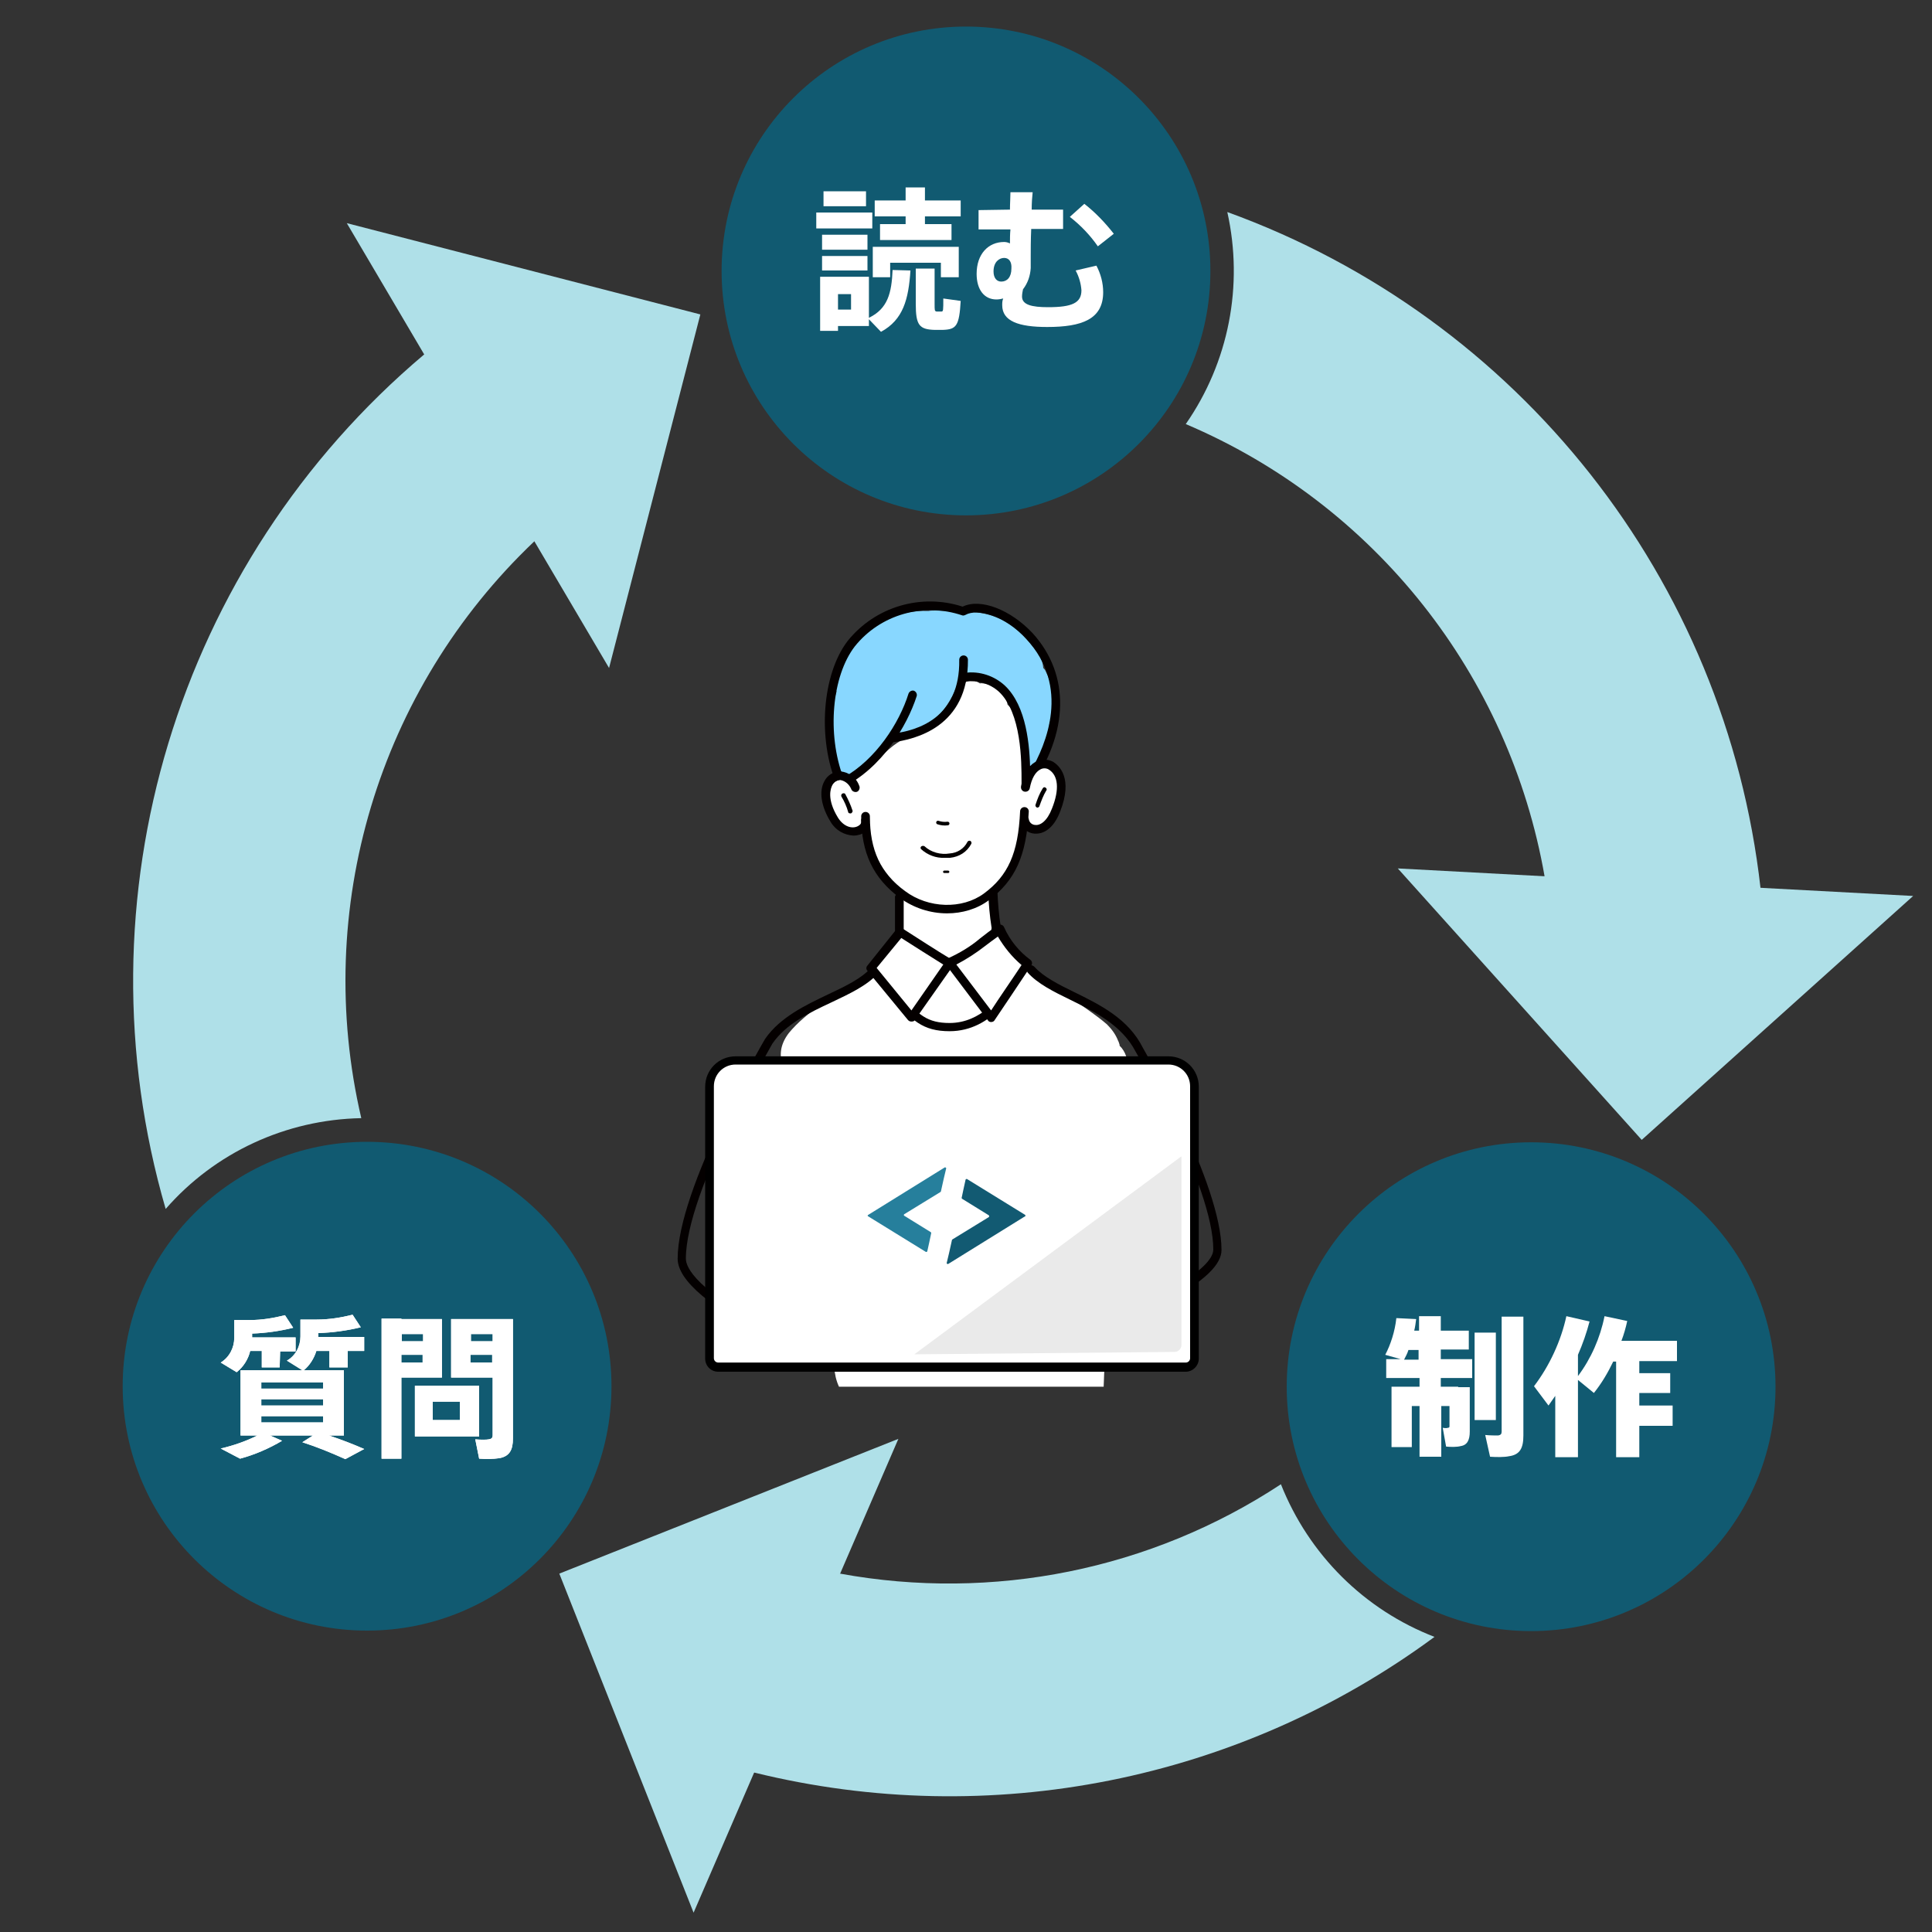 <?xml version="1.0" encoding="utf-8"?>
<!-- Generator: Adobe Illustrator 25.0.1, SVG Export Plug-In . SVG Version: 6.00 Build 0)  -->
<svg version="1.1" id="レイヤー_1" xmlns="http://www.w3.org/2000/svg" xmlns:xlink="http://www.w3.org/1999/xlink" x="0px"
	 y="0px" viewBox="0 0 400 400" style="enable-background:new 0 0 400 400;" xml:space="preserve">
<rect x="0" y="0" width="400" height="400" fill="#333333" stroke="none"/>
<style type="text/css">
	.st0{fill:#AFE0E8;}
	.st1{fill:#115A71;}
	.st2{fill:#FFFFFF;}
	.st3{fill:#040000;}
	.st4{fill:#88D7FF;}
	.st5{fill:none;stroke:#040000;stroke-width:0.75;stroke-linecap:round;stroke-miterlimit:10;}
	.st6{fill:none;stroke:#040000;stroke-width:0.5;stroke-linecap:round;stroke-miterlimit:10;}
	.st7{fill:#EAEAEA;}
	.st8{fill:#267F9C;}
	.st9{fill:#125A72;}
</style>
<g id="もと">
	<path class="st0" d="M365,188l-43.8,3.8c-0.3-3.5-0.8-6.9-1.4-10.3c-7.3-41.8-35.2-77.1-74.3-93.7c8.9-12.8,12-28.7,8.6-43.9
		c60.4,21.9,103.2,76.1,110.4,140C364.8,185.2,364.9,186.6,365,188z"/>
	<polygon class="st0" points="396.1,185.5 289.4,179.8 339.9,236 	"/>
</g>
<g id="もと-2">
	<path class="st0" d="M297,338.9c-40.4,29.8-92,40.1-140.8,28.1c-1.3-0.3-2.6-0.6-4-1l11.5-42.5c3.4,0.9,6.8,1.7,10.2,2.3
		c31.7,5.8,64.4-0.8,91.3-18.5C271,321.9,282.5,333.3,297,338.9z"/>
	<polygon class="st0" points="143.6,396 186,297.9 115.8,325.8 	"/>
</g>
<g id="もと-3">
	<path class="st0" d="M118.5,105.2c-2.7,2.2-5.4,4.5-7.9,6.9c-32.3,30.7-45.9,76.1-35.8,119.4c-15.6,0.3-30.3,7.1-40.5,18.8
		C15.6,186,36.6,116.6,87.8,73.4c1-0.9,2.1-1.8,3.2-2.6L118.5,105.2z"/>
	<polygon class="st0" points="71.8,46.2 126.1,138.3 145,65.1 	"/>
</g>
<circle class="st1" cx="200" cy="56.1" r="50.6"/>
<ellipse class="st1" cx="76" cy="287" rx="50.6" ry="50.6"/>
<circle class="st1" cx="317" cy="287.1" r="50.6"/>
<path class="st2" d="M180.6,44v3.3H169V44H180.6z M173.5,57.3h6.4v8.5c3.9-1.9,4.7-5.1,4.9-9.9l3.7,0.1c-0.4,6-1.5,10.2-6.1,12.7
	l-2.5-2.6v1.4h-6.4v1h-3.7V57.3H173.5L173.5,57.3z M179.6,48.6v3.1h-9.4v-3.1H179.6z M179.6,53v3h-9.4v-3H179.6z M179.3,39.6v3.1
	h-8.8v-3.1H179.3z M176.2,64.1v-3.2h-2.7v3.2H176.2z M198.5,51.1v6.3h-3.7v-3h-10.5v3h-3.6v-6.3H198.5z M187.5,46.4v-1.6h-6.4v-3.3
	h6.4v-2.7h4v2.7h7.4v3.3h-7.4v1.6h5.5v3.3h-14.8v-3.3H187.5z M193.5,55.6v7.3c0,1.4,0,1.5,0.4,1.6h1c0.4,0,0.4-0.2,0.4-2.7
	c3.5,0.5,3.6,0.5,3.6,0.5c-0.3,5.2-0.9,5.9-3.7,6h-1.7c-3.2-0.1-3.9-1-3.9-5.4v-7.3C189.6,55.6,193.5,55.6,193.5,55.6z"/>
<path class="st2" d="M209.1,43.4c0-1.3,0.1-2.5,0.1-3.6h4.6c-0.1,0.9-0.2,2.2-0.2,3.6h6.5v4h-6.6c-0.1,2.3-0.1,4.4-0.1,5.6
	c0,0.8,0,1.5,0,2.5c-0.1,1.6-0.6,3.1-1.6,4.4c-0.1,0.5-0.2,1-0.2,1.5c0,1.7,2,2.2,5.4,2.2c5,0,6.9-0.9,6.9-3.5
	c-0.1-1.4-0.5-2.8-1.2-4.1l4.3-1c0.9,1.7,1.4,3.6,1.4,5.5c0,5.6-4.4,7.2-11.6,7.2c-5.9,0-9.3-1.2-9.3-4.5c0-0.5,0-0.9,0.2-1.4
	c-0.4,0.1-0.9,0.2-1.4,0.2c-2.5,0-4.1-2-4.1-5.3c0-4.1,2.4-6.6,5.7-6.6c0.4,0,0.8,0.1,1.2,0.3c0-0.9,0-1.9,0.1-2.9h-6.6v-4
	L209.1,43.4z M207.9,53.4c-1,0-2.2,0.8-2.2,2.8c0,1.4,0.7,2.1,1.6,2.1c1.2,0,2.1-0.9,2.1-2.7C209.5,54.2,208.9,53.4,207.9,53.4
	L207.9,53.4z M230.6,48.4l-3.3,2.6c-1.6-2.3-3.5-4.3-5.8-6.1l3-2.7C226.8,44,228.8,46.1,230.6,48.4z"/>
<path class="st2" d="M64.8,297.2h-8.9l2.5,1.1c-2.7,1.6-5.7,2.9-8.7,3.7l-4-2.1c2.6-0.6,5.2-1.5,7.6-2.7h-3.5v-13.5h12.8l-3.2-2
	c1.8-1,2.8-3,2.8-5v-3.5h3.4c2.5,0,5-0.4,7.4-1l1.7,2.6c-2.9,0.7-5.8,1.1-8.8,1.2v0.8h9.5v2.9H72v3.4h-3.8v-3.4h-2.7
	c-0.5,1.6-1.4,3-2.6,4h8.3v13.5h-3.1c2.7,0.9,5,1.8,7.3,2.8l-3.9,2.1c-2.9-1.3-5.8-2.5-8.9-3.5L64.8,297.2z M57.9,283.1h-3.7v-3.4
	h-2.4c-0.4,1.7-1.4,3.3-2.8,4.4l-3.3-2c1.8-1.1,2.8-3.1,2.8-5.1v-3.7h3.2c2.5,0,4.9-0.4,7.3-1l1.7,2.6c-2.8,0.7-5.7,1.1-8.5,1.2v0.8
	h9v2.9H58L57.9,283.1z M54.1,287.5h12.8v-1.3H54.1V287.5z M54.1,291h12.8v-1.3H54.1V291z M54.1,294.5h12.8v-1.3H54.1V294.5z"/>
<path class="st2" d="M83.1,273.1h8.4v12.1h-8.4V302H79v-29h4.1V273.1z M87.6,277.7v-1.5h-4.4v1.5H87.6z M83.1,280.5v1.6h4.4v-1.6
	H83.1z M99.2,286.9v10.5H85.9v-10.5H99.2z M89.6,294h5.6v-3.8h-5.6V294z M104.4,273.1h1.8v24.7c0,2.4-0.7,3.7-2.8,4.1
	c-1.4,0.2-2.8,0.2-4.2,0.1l-0.8-4c1,0.1,2.4,0.1,2.8,0c0.6-0.1,0.8-0.3,0.8-0.9v-11.9h-8.6v-12.1L104.4,273.1L104.4,273.1z
	 M102,277.7v-1.5h-4.5v1.5H102z M97.4,280.5v1.6h4.5v-1.6H97.4z"/>
<path class="st2" d="M64.8,297.2h-8.9l2.5,1.1c-2.7,1.6-5.7,2.9-8.7,3.7l-4-2.1c2.6-0.6,5.2-1.5,7.6-2.7h-3.5v-13.5h12.8l-3.2-2
	c1.8-1,2.8-3,2.8-5v-3.5h3.4c2.5,0,5-0.4,7.4-1l1.7,2.6c-2.9,0.7-5.8,1.1-8.8,1.2v0.8h9.5v2.9H72v3.4h-3.8v-3.4h-2.7
	c-0.5,1.6-1.4,3-2.6,4h8.3v13.5h-3.1c2.7,0.9,5,1.8,7.3,2.8l-3.9,2.1c-2.9-1.3-5.8-2.5-8.9-3.5L64.8,297.2z M57.9,283.1h-3.7v-3.4
	h-2.4c-0.4,1.7-1.4,3.3-2.8,4.4l-3.3-2c1.8-1.1,2.8-3.1,2.8-5.1v-3.7h3.2c2.5,0,4.9-0.4,7.3-1l1.7,2.6c-2.8,0.7-5.7,1.1-8.5,1.2v0.8
	h9v2.9H58L57.9,283.1z M54.1,287.5h12.8v-1.3H54.1V287.5z M54.1,291h12.8v-1.3H54.1V291z M54.1,294.5h12.8v-1.3H54.1V294.5z"/>
<path class="st2" d="M83.1,273.1h8.4v12.1h-8.4V302H79v-29h4.1V273.1z M87.6,277.7v-1.5h-4.4v1.5H87.6z M83.1,280.5v1.6h4.4v-1.6
	H83.1z M99.2,286.9v10.5H85.9v-10.5H99.2z M89.6,294h5.6v-3.8h-5.6V294z M104.4,273.1h1.8v24.7c0,2.4-0.7,3.7-2.8,4.1
	c-1.4,0.2-2.8,0.2-4.2,0.1l-0.8-4c1,0.1,2.4,0.1,2.8,0c0.6-0.1,0.8-0.3,0.8-0.9v-11.9h-8.6v-12.1L104.4,273.1L104.4,273.1z
	 M102,277.7v-1.5h-4.5v1.5H102z M97.4,280.5v1.6h4.5v-1.6H97.4z"/>
<g id="人">
	<g id="人-2">
		<path class="st2" d="M167.1,226.8c1.6,1.3,3.3,2.4,5,3.5c-0.1,0.8-0.1,1.6,0.1,2.4c0.3,1.1,0.5,2.1,0.7,3.2
			c0.2,10.9,0.2,10.5,0.2,21.4c0,10.5-1,15.1-0.4,25.6c0.1,1.5,0.4,2.9,1,4.2h54.8c0.5-9.5-0.3-12.8-0.8-22.3
			c0.4-11.4,0.3-11.5,0.1-22.9c0.3-4.4,0.6-8.8,1-13.2c0.8-0.9,1.5-2,2-3.2c3.2-1.8,3.5-6.6,1-9c0-0.1,0-0.1,0-0.2
			c-0.1-0.2-0.1-0.4-0.2-0.6c0-0.1-0.1-0.1-0.1-0.2c-0.5-1.3-1.3-2.4-2.3-3.4c-2.3-2-5-3.7-7.4-5.5c-0.5-0.4-1.1-0.6-1.7-0.7
			c-1.2-0.9-2.4-1.8-3.7-2.6c-0.8-0.7-1.5-1.5-2.3-2.3c-4.8-5.2-12.6,2.6-7.8,7.8l0,0c0.1,0.2,0.2,0.4,0.3,0.6
			c-1.3,0.5-2.6,0.9-4,1.2c-1.7-0.4-3.5-0.1-4.9,1c-0.3,0-0.6,0.1-1,0.1c-3.5-0.4-6.8-1.6-9.9-3.3c-0.3-0.2-0.6-0.3-0.9-0.4
			c-0.1-3.7-4-7.4-8.2-4.9c-4.8,2.9-10.8,6.4-14.4,10.8C159.5,218.9,162.9,223.4,167.1,226.8z"/>
		<path class="st3" d="M161,277.7c-0.1,0-0.3,0-0.4-0.1c-13.5-6.7-20.3-12.5-20.3-17c0-14.5,17.4-44.3,18.1-45.5
			c3.1-4.5,8.4-7,13-9.2c3.6-1.7,7-3.3,9-5.6c0.3-0.4,0.9-0.4,1.3-0.1s0.4,0.9,0.1,1.3l0,0c-2.2,2.5-5.8,4.2-9.6,6
			c-4.7,2.2-9.5,4.5-12.3,8.6c-0.1,0.3-17.9,30.5-17.9,44.5c0,1.7,1.9,6.7,19.3,15.4c0.4,0.2,0.6,0.8,0.4,1.2
			C161.7,277.5,161.4,277.7,161,277.7L161,277.7z"/>
		<path class="st3" d="M231.3,274.1c-0.5,0-0.9-0.4-0.9-0.9c0-0.4,0.2-0.7,0.6-0.9c7.8-3,20.2-9.4,20.2-13.6
			c0-13.1-15.9-40.7-16.1-41c-2.8-5.4-8.4-8.2-13.5-10.7c-3.5-1.7-6.7-3.3-8.8-5.6c-0.3-0.4-0.3-0.9,0.1-1.3s0.9-0.3,1.3,0.1l0,0
			c1.8,2,4.9,3.6,8.2,5.2c5.3,2.6,11.2,5.5,14.2,11.5c0.6,1.1,16.3,28.3,16.3,41.9c0,3-3.5,6.4-10.8,10.4c-3.4,1.8-6.9,3.4-10.5,4.9
			C231.5,274,231.4,274.1,231.3,274.1z"/>
		<path class="st2" d="M206.2,192.1c0,0-0.8,11.7-10.3,11.7s-9.7-11.3-9.7-11.3v-6.6c0,0,1.8-3.7,8.8-3.6s10.6,2,10.6,2
			C205.6,186.8,205.8,189.4,206.2,192.1z"/>
		<path class="st3" d="M195.9,204.6c-8.3,0-10.6-8-10.6-12.2v-6.8l0.1-0.2c0.1-0.2,2.1-4.2,9.4-4.2h0.2c7.1,0.1,10.8,2,11,2.1
			l0.5,0.2v0.9c0.1,2.5,0.3,5,0.7,7.5v0.1v0.1c-0.2,2.1-0.8,4.2-1.7,6.2C203.5,202.4,200.2,204.6,195.9,204.6z M187.1,186v6.4
			c0,0.4,0.3,10.4,8.8,10.4c3.6,0,6.3-1.8,7.9-5.3c0.8-1.7,1.3-3.5,1.5-5.4c-0.4-2.5-0.6-4.9-0.7-7.4c-3.1-1.2-6.4-1.7-9.7-1.6h-0.1
			C189.4,183,187.5,185.4,187.1,186L187.1,186z"/>
		<path class="st2" d="M185.2,205.6c3.9,5.1,6.2,7.1,11.4,7.1c8.6,0,12.8-8.6,12.8-8.6l-7.4-6.7l-5.4,2.3l-5.3-1.8L185.2,205.6z"/>
		<path class="st3" d="M196.6,213.5c-5.5,0-8-2.2-12.1-7.4c-0.3-0.3-0.3-0.8,0-1.1l6-7.7c0.2-0.3,0.6-0.4,1-0.3l5,1.7l5.1-2.2
			c0.3-0.1,0.7-0.1,1,0.2l7.4,6.7c0.3,0.3,0.4,0.7,0.2,1.1C210,204.8,205.6,213.5,196.6,213.5z M186.4,205.6
			c3.6,4.6,5.7,6.2,10.2,6.2c6.6,0,10.6-5.6,11.7-7.5l-6.4-5.9l-4.9,2.1c-0.2,0.1-0.4,0.1-0.7,0l-4.7-1.6L186.4,205.6z"/>
		<path class="st2" d="M188.7,210.6l-8.4-10.2l6-7.5c2.6,1.7,8.2,5.2,9.8,6.2c0.2,0.1,0.3,0.4,0.1,0.7l0,0L188.7,210.6z"/>
		<path class="st3" d="M188.7,211.5c-0.3,0-0.5-0.1-0.7-0.3l-8.4-10.2c-0.3-0.3-0.3-0.8,0-1.1l6-7.5c0.3-0.4,0.8-0.4,1.2-0.2
			c2.5,1.6,7.6,4.9,9.8,6.2c0.3,0.2,0.5,0.5,0.6,0.9s0,0.8-0.2,1.1l-7.6,10.8C189.3,211.4,189.1,211.5,188.7,211.5L188.7,211.5z
			 M181.5,200.4l7.2,8.8l6.6-9.5c-2.1-1.3-6.2-3.9-8.7-5.5L181.5,200.4z"/>
		<path class="st2" d="M196.6,199.3l8.6,11.4c0,0,5.9-8.7,7.4-11.2c-2.4-1.9-4.4-4.3-5.7-7.1C202.5,195.5,200.7,197.6,196.6,199.3"
			/>
		<path class="st3" d="M205.2,211.6c-0.3,0-0.5-0.1-0.7-0.4l-8.6-11.4c-0.3-0.4-0.2-1,0.2-1.3c0.1,0,0.1-0.1,0.2-0.1
			c2.4-1.1,4.6-2.4,6.6-4.1c1-0.8,2.2-1.7,3.6-2.7c0.4-0.3,1-0.2,1.3,0.2c0,0.1,0.1,0.1,0.1,0.2c1.2,2.7,3.1,5,5.4,6.7
			c0.4,0.3,0.5,0.8,0.2,1.2c-1.6,2.4-7.4,11.1-7.5,11.2C205.8,211.5,205.5,211.6,205.2,211.6L205.2,211.6z M198,199.7l7.2,9.5
			c1.4-2.2,4.8-7.1,6.3-9.4c-2-1.7-3.6-3.7-4.9-5.9c-1,0.7-1.9,1.4-2.7,2C202.1,197.3,200.1,198.6,198,199.7z"/>
		<path class="st2" d="M219.1,160.5c-0.4-1.4-1.8-2.1-3.2-1.7c-0.4,0.1-0.8,0.3-1.1,0.6c-0.8,0.8-1.5,1.6-2.2,2.4v-5.9
			c0-0.7-0.3-1.4-0.9-1.9c-0.1-0.9-0.2-1.8-0.3-2.6c-0.2-0.9-0.4-1.7-0.9-2.5c-0.3-1.2-1-2.2-1.9-3c0-0.2-0.1-0.3-0.1-0.5
			c-0.8-2.1-2.7-3.6-4.9-3.9c-0.2,0-0.5-0.1-0.7,0c-0.2-0.1-0.3-0.2-0.5-0.3c-1-0.5-2.2-0.4-2.9,0.4c-0.5,0.3-0.8,0.8-1,1.3
			c-1.5,4.2-4.9,6.7-8.8,8.7c-3.3,1.7-4.8,2.5-7.3,5.1c-1.9,2.1-4.6,3.5-6.3,5.7c-1.3-1.8-4.9-0.4-4.5,2.4c0.5,3.3,1,5.9,4.1,7.1
			c1,0.4,2.6-0.5,3.2-1.2c1.8,9.8,11.3,20.2,21.6,16.5c4.9-1.8,7.9-6.4,9.8-11c0.8-2,1.3-4.1,1.4-6.3c0.3,0.5,0.8,0.9,1.3,1.2
			c1.6,0.7,3.4,0.3,4.6-0.9C220,167.7,219.9,163.4,219.1,160.5z"/>
		<path class="st4" d="M216.5,139c-0.1-0.3-0.3-0.5-0.5-0.7c-0.1-1.3-0.6-2.5-1.4-3.5c-2.2-2.8-4.5-5.4-7.8-6.8
			c-4.1-1.8-8.8-1.4-13.1-1.6c-0.5,0-1,0-1.5,0.1c-5.5-0.2-11.5,1.9-15.1,6.1c-0.9,1.1-1.6,2.3-1.9,3.7c-0.4,0.3-0.6,0.7-0.8,1.2
			l-1.3,3.8c-0.2,0.6-0.2,1.3,0.1,1.9c-0.9,2.9-1.6,5.9-1.8,8.9c-0.1,0.9,0.1,1.8,0.5,2.5c0,1.3,0.6,2.5,1.6,3.4
			c0,1.3,1,2.4,2.3,2.5h0.1c0.9,0,1.8-0.5,2.2-1.3c0.9-0.2,1.7-0.6,2.4-1.2c1.9-1.5,3.5-3.2,4.9-5.2c0.5,0,1.1-0.1,1.6-0.3
			c6.8-2.4,9.9-6.2,12-13c0.7,0,1.3,0,2,0c0.4,0.9,1.2,1.6,2.2,1.6c6,0.5,7.8,8.7,8.3,13.7c0.5,5.5,4.2,4.6,4.9,1.4
			c0.5-2.2,0.8-4.5,0.9-6.7c0.6-0.5,1-1.2,1-1.9C218.5,144.6,217.9,141.7,216.5,139z"/>
		<path class="st3" d="M212.4,163.7c-0.5,0-0.9-0.4-0.9-0.9v-0.9c0-4.3,0-14.3-4.7-18.7c-1.9-1.7-4.4-2.4-6.8-2.1
			c-0.5,0-0.9-0.3-1-0.8s0.3-0.9,0.8-1c3-0.4,6,0.6,8.2,2.6c4.6,4.3,5.2,12.6,5.3,17.9c3.4-5.8,8.3-17.6-0.8-27.5
			c-4.4-4.8-10.1-6.4-12.6-5c-0.2,0.1-0.5,0.2-0.7,0.1c-8-2.7-16.9-0.2-22.2,6.4c-4.8,6.2-5.8,18.2-2.4,27.2
			c6.7-3.7,11.6-11.3,13.5-17.4c0.2-0.5,0.7-0.7,1.1-0.6c0.5,0.2,0.7,0.7,0.6,1.1c-2,6.2-7.2,14.9-15.3,18.9c-0.4,0.2-1,0-1.2-0.4
			l0,0c-4.1-9.6-3.1-23,2.2-29.9c5.7-7.1,15.2-9.9,23.8-7.1c3.7-1.8,9.9,0.6,14.5,5.5c7.8,8.6,7.6,20.6-0.7,32.3
			C213,163.6,212.7,163.7,212.4,163.7z"/>
		<path class="st3" d="M184.7,153.7c-0.5,0-0.9-0.4-0.9-0.9s0.4-0.9,0.9-0.9l0,0c5.3-0.6,14.1-3.3,13.9-15.3c0-0.5,0.4-0.9,0.9-0.9
			s0.9,0.4,0.9,0.9C200.5,150.5,189.5,153.1,184.7,153.7C184.7,153.6,184.7,153.7,184.7,153.7z"/>
		<path class="st5" d="M194.2,170.3c0.6,0.2,1.3,0.3,2,0.2"/>
		<path class="st6" d="M195.5,180.5h0.8"/>
		<path class="st2" d="M212.3,163c1.1-5.3,4.1-5.1,5.3-4.4c1.7,1,3.3,3.6,1.1,9.2c-2,5.2-5.9,4.6-6.5,2"/>
		<path class="st3" d="M214.5,172.6c-0.1,0-0.2,0-0.3,0c-1.5-0.1-2.7-1.2-3-2.6c-0.1-0.5,0.2-1,0.7-1.1s1,0.2,1.1,0.7l0,0
			c0.1,0.7,0.7,1.2,1.4,1.2c1,0.1,2.4-0.8,3.4-3.4c1.6-4,1.3-6.9-0.7-8.1c-0.5-0.3-1.2-0.3-1.7,0c-1,0.5-1.8,1.8-2.2,3.9
			c-0.1,0.5-0.6,0.8-1.1,0.7s-0.8-0.6-0.7-1.1c0.7-3.4,2.1-4.7,3.3-5.2c1.1-0.5,2.3-0.4,3.3,0.1c1.3,0.8,4.2,3.4,1.5,10.3
			C218.4,170.9,216.6,172.6,214.5,172.6z"/>
		<path class="st2" d="M174.4,161.4c-3.3,0-3.3,5.1,0,5.1S177.7,161.4,174.4,161.4z"/>
		<path class="st3" d="M176,168.4c-0.2,0-0.4-0.1-0.4-0.3c-0.3-1.1-0.8-2.2-1.4-3.2c-0.1-0.2,0-0.5,0.2-0.6s0.5-0.1,0.6,0.1
			c0.6,1.1,1.1,2.2,1.5,3.4c0.1,0.2-0.1,0.5-0.3,0.6l0,0C176.1,168.4,176.1,168.4,176,168.4z"/>
		<path class="st3" d="M214.8,167.2h-0.1c-0.2-0.1-0.4-0.3-0.3-0.6c0.4-1.2,0.8-2.3,1.5-3.4c0.1-0.2,0.4-0.3,0.6-0.1
			c0.2,0.1,0.3,0.4,0.1,0.6c-0.6,1-1,2.1-1.4,3.2C215.2,167,215,167.2,214.8,167.2z"/>
		<path class="st3" d="M196.1,189.1c-3.5,0-6.9-1.1-9.8-3.2c-5.5-4.1-8-9.3-8-16.9c0-0.5,0.4-0.9,0.9-0.9s0.9,0.4,0.9,0.9
			c0,7,2.2,11.8,7.3,15.5c4.8,3.6,11.8,3.8,16.3,0.5c5-3.7,7.1-8.3,7.5-17c0-0.5,0.4-0.9,0.9-0.9s0.9,0.4,0.9,0.9l0,0
			c-0.5,9.2-2.8,14.3-8.3,18.4C202.3,188.2,199.2,189.1,196.1,189.1z"/>
		<path class="st3" d="M176.7,173c-1.9-0.1-3.7-1.1-4.7-2.8c-2-3.2-2.5-6.4-1.3-8.5c0.6-1.2,1.9-2,3.3-2c1.8,0.2,3.3,1.3,3.9,3
			c0.2,0.4,0,1-0.4,1.2s-1,0-1.2-0.4c-0.4-1-1.2-1.8-2.3-2c-0.7,0-1.4,0.4-1.7,1.1c-0.3,0.6-1.2,2.8,1.2,6.7c1.2,1.9,2.9,2.3,4,1.8
			c0.2-0.1,0.9-0.4,0.8-1.1c-0.1-0.5,0.3-1,0.7-1c0.5-0.1,1,0.3,1,0.7c0.2,1.4-0.6,2.7-2,3.1C177.7,172.9,177.2,173,176.7,173z"/>
		<path class="st3" d="M195.6,177.6c-1.8,0.1-3.6-0.6-4.9-1.8c-0.2-0.2-0.1-0.5,0.1-0.6c0.2-0.1,0.4-0.1,0.6,0
			c1.4,1.3,3.4,1.8,5.2,1.5c1.6-0.1,3-1,3.7-2.4c0.1-0.2,0.4-0.3,0.6-0.2s0.3,0.4,0.2,0.6l0,0c-0.9,1.7-2.5,2.7-4.4,2.9
			C196.4,177.6,196,177.6,195.6,177.6z"/>
	</g>
	<g id="PC">
		<path class="st2" d="M152.9,219.5h88.4c3.3,0,6,2.7,6,6V281c0,1.1-0.9,2-2,2h-96.4c-1.1,0-2-0.9-2-2v-55.5
			C146.9,222.2,149.6,219.5,152.9,219.5z"/>
		<path d="M245.5,284h-96.8c-1.5,0-2.7-1.2-2.7-2.7V225c0-3.5,2.8-6.3,6.3-6.3h89.6c3.5,0,6.3,2.8,6.3,6.3v56.3
			C248.2,282.7,247,284,245.5,284z M152.3,220.4c-2.5,0-4.5,2-4.5,4.5v56.3c0,0.5,0.4,0.9,0.9,0.9h96.8c0.5,0,0.9-0.4,0.9-0.9v-56.3
			c0-2.5-2-4.5-4.5-4.5L152.3,220.4z"/>
		<path class="st7" d="M243.2,279.9l-53.9,0.5l55.3-41v39.1C244.6,279.2,244,279.9,243.2,279.9z"/>
		<path class="st8" d="M179.7,251.8L179.7,251.8l12,7.4h0.1c0.1,0,0.2-0.1,0.2-0.2l0,0c0,0,0.8-3.6,0.8-3.7c0-0.1,0-0.1-0.1-0.2l0,0
			l-5.5-3.4c-0.1-0.1-0.1-0.2,0-0.3l0,0l0,0l7.5-4.6l0,0l0.1-0.1l0,0l0.6-2.7l0.5-2.1l0,0c0-0.1-0.1-0.2-0.2-0.2h-0.1l-15.8,9.8l0,0
			C179.6,251.6,179.6,251.7,179.7,251.8L179.7,251.8L179.7,251.8z"/>
		<path class="st9" d="M212.2,251.5L212.2,251.5l-12-7.4h-0.1c-0.1,0-0.2,0.1-0.2,0.2l0,0c0,0-0.8,3.6-0.8,3.7c0,0.1,0,0.1,0.1,0.2
			l0,0l5.5,3.4c0,0,0.1,0.1,0.1,0.2c0,0.1,0,0.1-0.1,0.2l0,0l-7.5,4.6l0,0l-0.1,0.1l0,0l-0.6,2.7l-0.5,2.1l0,0
			c0,0.1,0.1,0.2,0.2,0.2l0,0h0.1l15.8-9.8h0.1C212.3,251.7,212.4,251.6,212.2,251.5C212.3,251.5,212.3,251.5,212.2,251.5
			L212.2,251.5z"/>
	</g>
</g>
<g>
	<path class="st2" d="M301.9,287.2h2.4v9.2c0,1.7-0.5,2.8-1.9,3c-0.7,0.2-2,0.2-3,0.1l-0.7-3.9c0.4,0.1,0.9,0.1,1.1,0
		c0.2,0,0.3-0.1,0.3-0.3v-4.2h-1.7v10.5h-4.5v-10.5h-1.6v8.5h-4.2v-12.5h5.8v-1.8H287v-3.9h3l-3.2-0.9c1.1-2.1,2-4.8,2.3-7.6
		l4.1,0.2c-0.1,0.8-0.2,1.6-0.4,2.4h1v-3h4.5v3h5.8v3.9h-5.8v2h6.5v3.9h-6.5v1.8h1.7H301.9z M293.7,281.5v-2h-2.1
		c-0.2,0.7-0.6,1.4-0.9,2H293.7z M309.7,275.9V294h-4.4v-18.1H309.7z M315.4,272.5v24.7c0,2.6-0.7,4-3,4.3c-0.9,0.2-2.6,0.2-3.9,0.1
		l-1-4.5c1,0.1,2.2,0.1,2.7,0.1c0.5-0.1,0.7-0.3,0.7-0.8v-23.8H315.4z"/>
	<path class="st2" d="M346.3,291v4.2h-6.9v6.5h-4.8v-19.8H334c-1.1,2.3-2.4,4.5-4,6.5l-3.3-2.7v16h-4.7v-12.7
		c-0.5,0.7-0.9,1.3-1.4,2l-3-4c3.2-4.2,5.6-9.4,6.7-14.5l4.8,1.1c-0.6,2.3-1.4,4.6-2.4,6.9v4.4c2.7-3.6,4.6-7.9,5.5-12.4l4.7,1
		c-0.3,1.4-0.7,2.8-1.2,4.1h11.5v4.2h-7.8v2.5h6.4v4.1h-6.4v2.6H346.3z"/>
</g>
</svg>
